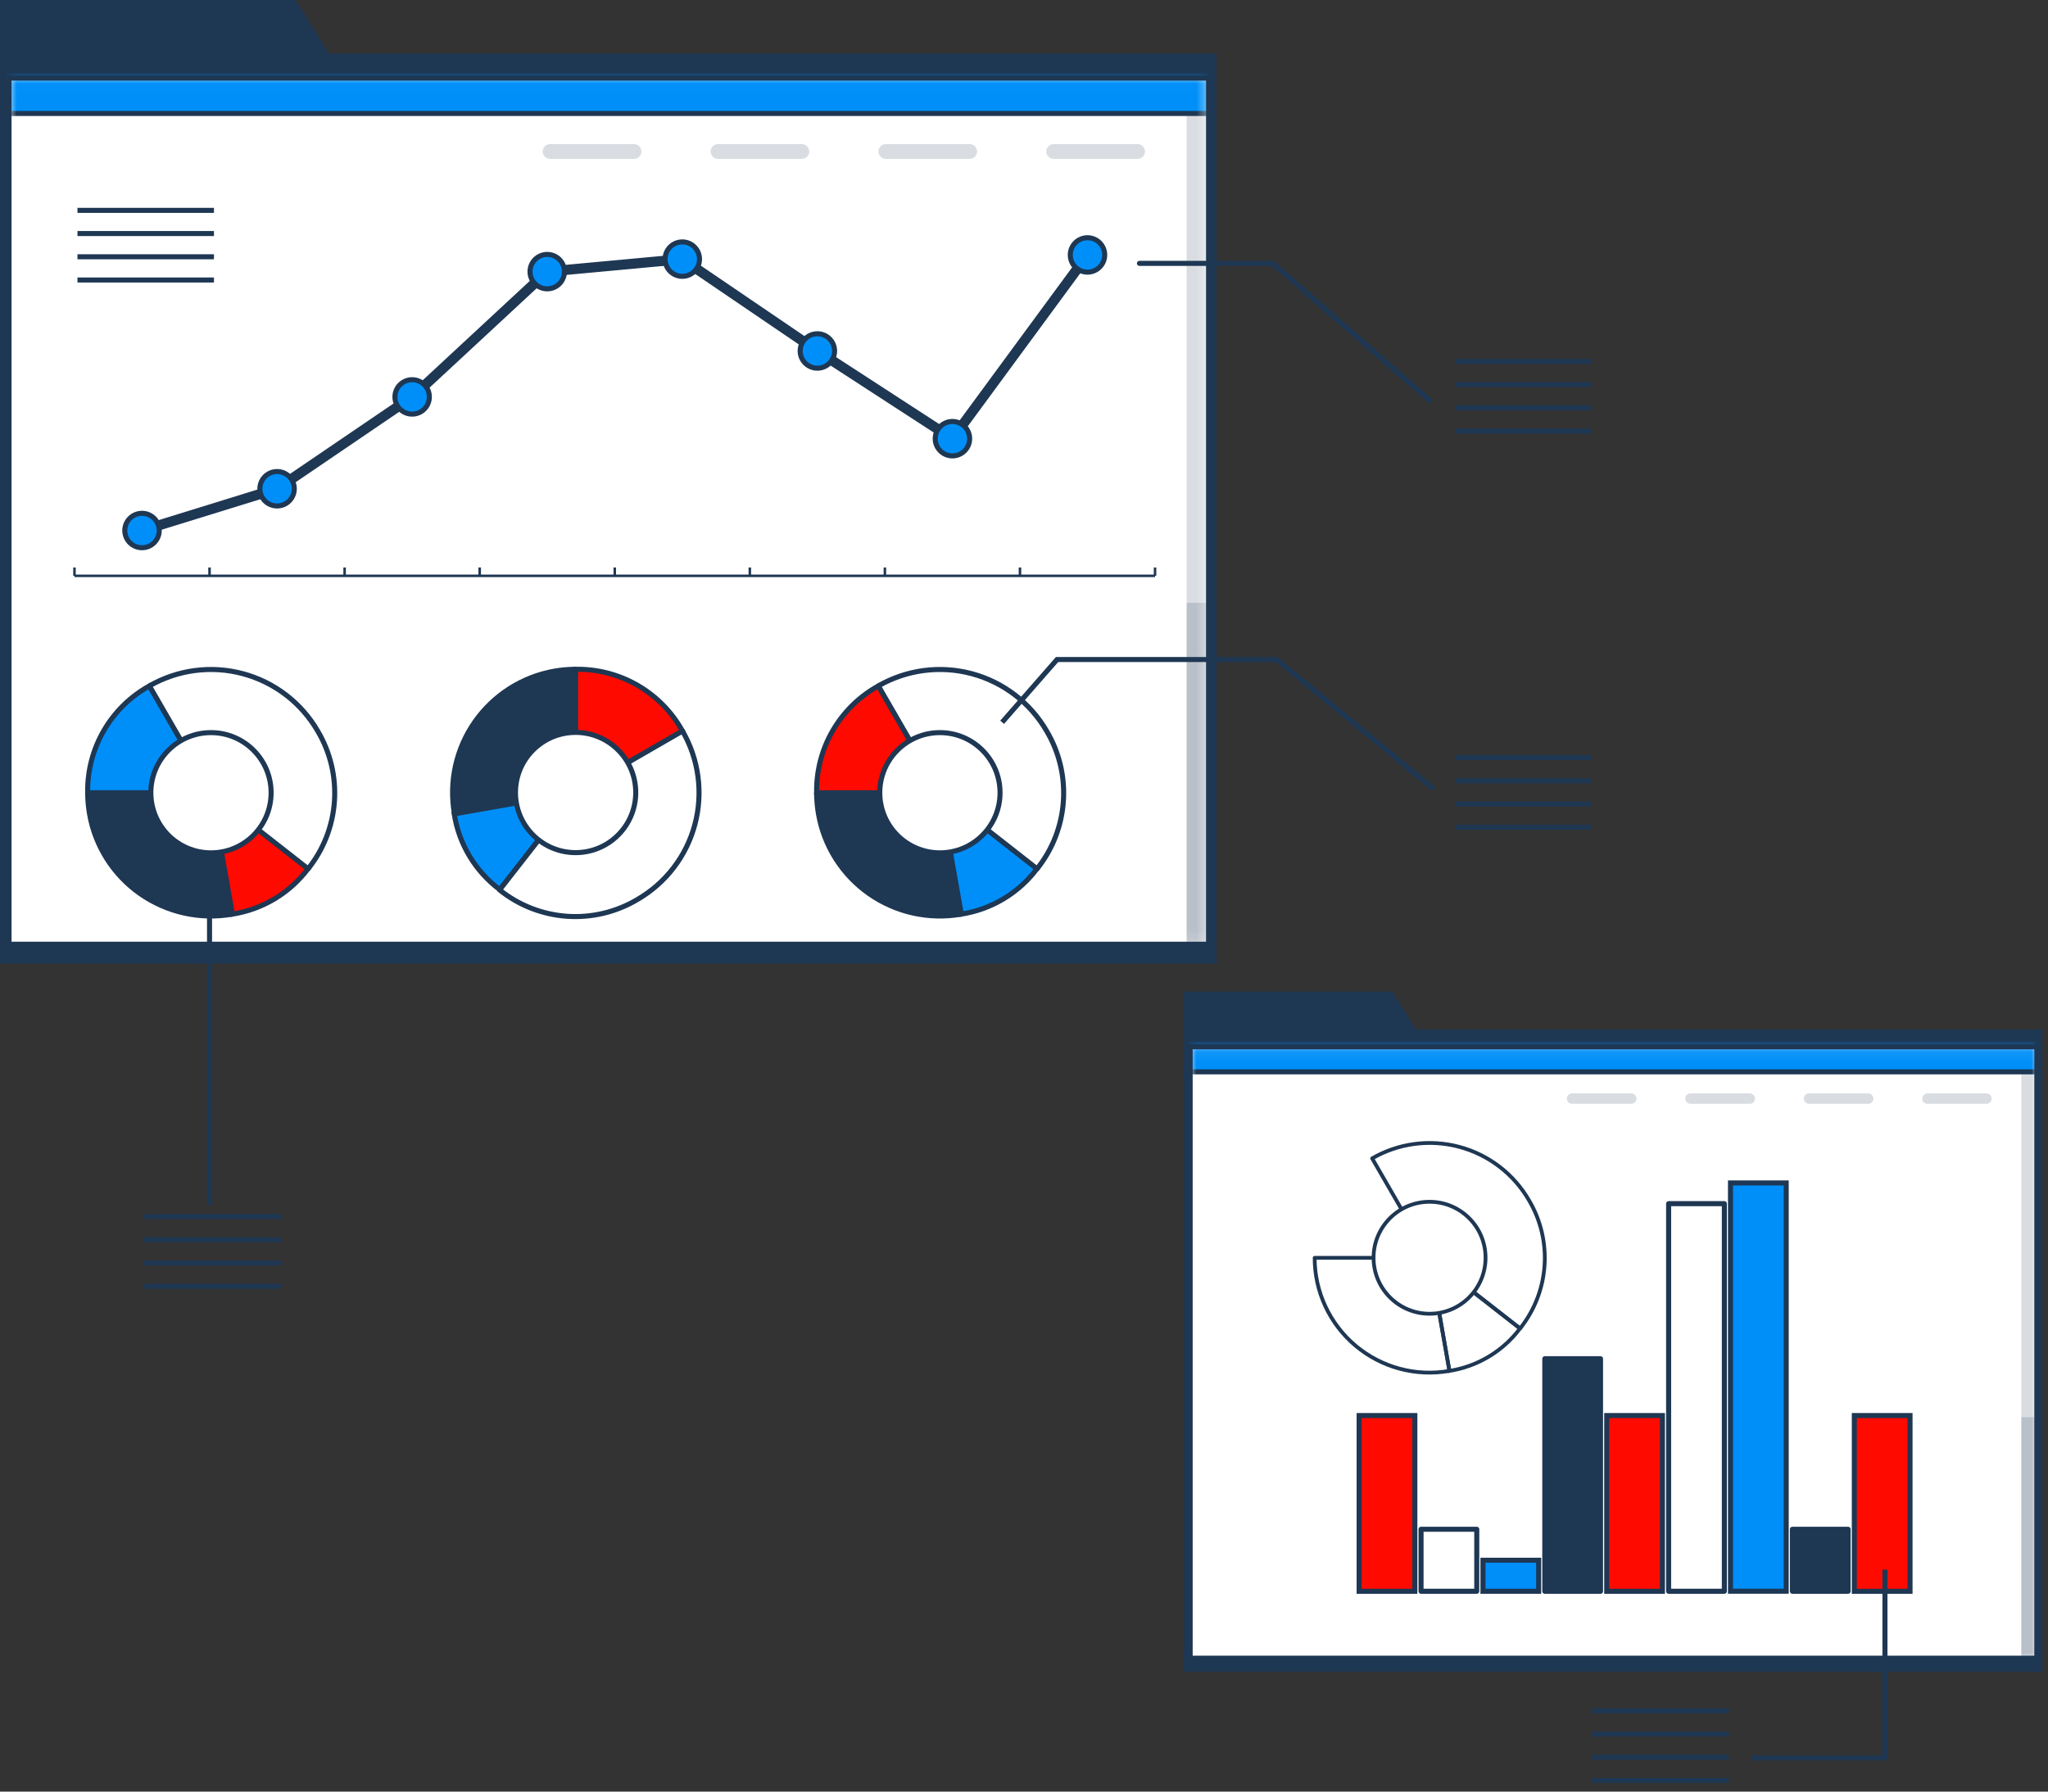 <svg width="184" height="161" viewBox="0 0 184 161" fill="none" xmlns="http://www.w3.org/2000/svg">
<rect x="0" y="0" width="184" height="161" fill="#333333" stroke="none"/>
<path d="M127.229 92.514L125.1 89.117H106.355V92.514V93.736V150.241H183.502V92.514H127.229Z" fill="#1E3753"/>
<path d="M182.997 94.071H106.928V149.009H182.997V94.071Z" fill="white"/>
<mask id="mask0_203_8772" style="mask-type:luminance" maskUnits="userSpaceOnUse" x="106" y="94" width="77" height="56">
<path d="M182.997 94.071H106.928V149.009H182.997V94.071Z" fill="white"/>
</mask>
<g mask="url(#mask0_203_8772)">
<path opacity="0.17" d="M183.368 93.602H181.6V149.427H183.368V93.602Z" fill="#1E3753"/>
<path opacity="0.17" d="M183.368 127.353H181.6V148.973H183.368V127.353Z" fill="#1E3753"/>
<path d="M183.094 93.329H106.623V96.319H183.094V93.329Z" fill="#008FF8" stroke="#1E3753" stroke-width="0.453" stroke-miterlimit="10"/>
</g>
<path d="M182.997 94.071H106.928V149.009H182.997V94.071Z" stroke="#1E3753" stroke-width="0.453" stroke-linecap="round" stroke-linejoin="round"/>
<g opacity="0.17">
<path d="M146.561 99.195H141.241C141.179 99.196 141.118 99.184 141.06 99.161C141.003 99.138 140.951 99.103 140.907 99.059C140.864 99.016 140.829 98.964 140.806 98.906C140.782 98.849 140.771 98.788 140.772 98.726C140.772 98.602 140.821 98.482 140.909 98.394C140.997 98.306 141.116 98.257 141.241 98.257H146.561C146.685 98.257 146.804 98.306 146.892 98.394C146.98 98.482 147.03 98.602 147.03 98.726C147.03 98.851 146.98 98.97 146.892 99.058C146.804 99.146 146.685 99.195 146.561 99.195Z" fill="#1E3753"/>
<path d="M157.206 99.195H151.88C151.756 99.195 151.636 99.146 151.549 99.058C151.461 98.97 151.411 98.851 151.411 98.726C151.411 98.602 151.461 98.482 151.549 98.394C151.636 98.306 151.756 98.257 151.88 98.257H157.206C157.267 98.257 157.328 98.269 157.385 98.293C157.442 98.316 157.494 98.351 157.537 98.394C157.581 98.438 157.615 98.49 157.639 98.547C157.662 98.604 157.675 98.665 157.675 98.726C157.675 98.788 157.662 98.849 157.639 98.906C157.615 98.963 157.581 99.014 157.537 99.058C157.494 99.102 157.442 99.136 157.385 99.16C157.328 99.183 157.267 99.195 157.206 99.195Z" fill="#1E3753"/>
<path d="M167.846 99.195H162.526C162.401 99.195 162.282 99.146 162.194 99.058C162.106 98.97 162.057 98.851 162.057 98.726C162.057 98.602 162.106 98.482 162.194 98.394C162.282 98.306 162.401 98.257 162.526 98.257H167.846C167.907 98.257 167.968 98.269 168.025 98.293C168.082 98.316 168.134 98.351 168.178 98.394C168.221 98.438 168.256 98.49 168.279 98.547C168.303 98.604 168.315 98.665 168.315 98.726C168.316 98.788 168.304 98.849 168.281 98.906C168.257 98.964 168.223 99.016 168.179 99.059C168.135 99.103 168.083 99.138 168.026 99.161C167.969 99.184 167.908 99.196 167.846 99.195Z" fill="#1E3753"/>
<path d="M178.471 99.195H173.172C173.11 99.196 173.048 99.184 172.99 99.161C172.933 99.138 172.881 99.103 172.836 99.06C172.792 99.016 172.757 98.964 172.733 98.907C172.71 98.85 172.697 98.788 172.697 98.726C172.699 98.601 172.749 98.482 172.838 98.394C172.927 98.306 173.047 98.257 173.172 98.257H178.471C178.533 98.257 178.594 98.269 178.651 98.293C178.707 98.316 178.759 98.351 178.803 98.394C178.846 98.438 178.881 98.49 178.904 98.547C178.928 98.604 178.94 98.665 178.94 98.726C178.94 98.788 178.928 98.849 178.904 98.906C178.881 98.963 178.846 99.014 178.803 99.058C178.759 99.102 178.707 99.136 178.651 99.16C178.594 99.183 178.533 99.195 178.471 99.195Z" fill="#1E3753"/>
</g>
<path d="M171.604 127.208H166.599V142.999H171.604V127.208Z" fill="#FF0A00" stroke="#1E3753" stroke-width="0.453" stroke-miterlimit="10"/>
<path d="M166.042 137.426H161.036V142.998H166.042V137.426Z" fill="#1E3753" stroke="#1E3753" stroke-width="0.453" stroke-linecap="round" stroke-linejoin="round"/>
<path d="M160.479 106.304H155.474V142.993H160.479V106.304Z" fill="#008FF8" stroke="#1E3753" stroke-width="0.453" stroke-miterlimit="10"/>
<path d="M154.922 108.165H149.916V142.998H154.922V108.165Z" fill="white" stroke="#1E3753" stroke-width="0.453" stroke-linecap="round" stroke-linejoin="round"/>
<path d="M149.359 127.208H144.354V142.999H149.359V127.208Z" fill="#FF0A00" stroke="#1E3753" stroke-width="0.453" stroke-miterlimit="10"/>
<path d="M143.797 122.1H138.791V142.999H143.797V122.1Z" fill="#1E3753" stroke="#1E3753" stroke-width="0.453" stroke-linecap="round" stroke-linejoin="round"/>
<path d="M138.24 140.209H133.234V142.998H138.24V140.209Z" fill="#008FF8" stroke="#1E3753" stroke-width="0.453" stroke-miterlimit="10"/>
<path d="M132.678 137.426H127.672V142.998H132.678V137.426Z" fill="white" stroke="#1E3753" stroke-width="0.453" stroke-linecap="round" stroke-linejoin="round"/>
<path d="M127.115 127.208H122.109V142.999H127.115V127.208Z" fill="#FF0A00" stroke="#1E3753" stroke-width="0.453" stroke-miterlimit="10"/>
<path d="M128.435 113.032L130.224 123.193C128.74 123.455 127.216 123.39 125.76 123.001C124.305 122.611 122.952 121.907 121.797 120.939C120.643 119.97 119.715 118.76 119.078 117.394C118.442 116.028 118.113 114.539 118.114 113.032H128.435Z" stroke="#1E3753" stroke-width="0.34" stroke-linecap="round" stroke-linejoin="round"/>
<path d="M128.435 113.032L136.564 119.383C135.026 121.429 132.752 122.796 130.223 123.193L128.435 113.032Z" stroke="#1E3753" stroke-width="0.34" stroke-miterlimit="10"/>
<path d="M128.435 113.032L123.28 104.098C124.453 103.419 125.749 102.978 127.092 102.801C128.435 102.623 129.801 102.712 131.11 103.063C132.419 103.413 133.646 104.018 134.721 104.843C135.796 105.668 136.697 106.697 137.374 107.871C138.424 109.645 138.91 111.696 138.766 113.752C138.622 115.808 137.857 117.772 136.57 119.383L128.435 113.032Z" stroke="#1E3753" stroke-width="0.34" stroke-linecap="round" stroke-linejoin="round"/>
<path d="M131.995 116.586C133.959 114.621 133.959 111.435 131.995 109.471C130.03 107.506 126.844 107.506 124.879 109.471C122.914 111.435 122.914 114.621 124.879 116.586C126.844 118.551 130.03 118.551 131.995 116.586Z" fill="white" stroke="#1E3753" stroke-width="0.34" stroke-linecap="round" stroke-linejoin="round"/>
<path d="M143.044 153.742H155.308" stroke="#1E3753" stroke-width="0.453" stroke-miterlimit="10"/>
<path d="M143.044 155.83H155.308" stroke="#1E3753" stroke-width="0.453" stroke-miterlimit="10"/>
<path d="M143.044 157.917H155.308" stroke="#1E3753" stroke-width="0.453" stroke-miterlimit="10"/>
<path d="M143.044 160H155.308" stroke="#1E3753" stroke-width="0.453" stroke-miterlimit="10"/>
<path d="M169.351 141.055V157.974H157.365" stroke="#1E3753" stroke-width="0.453" stroke-miterlimit="10"/>
<path d="M29.57 4.81L26.554 0H0V4.81V6.542V86.596H109.304V4.81H29.57Z" fill="#1E3753"/>
<path d="M108.583 7.016H0.81V84.854H108.583V7.016Z" fill="white"/>
<mask id="mask1_203_8772" style="mask-type:luminance" maskUnits="userSpaceOnUse" x="0" y="7" width="109" height="78">
<path d="M108.583 7.016H0.81V84.854H108.583V7.016Z" fill="white"/>
</mask>
<g mask="url(#mask1_203_8772)">
<path opacity="0.17" d="M109.114 6.346H106.613V85.442H109.114V6.346Z" fill="#1E3753"/>
<path opacity="0.17" d="M109.114 54.17H106.613V84.802H109.114V54.17Z" fill="#1E3753"/>
<path d="M108.726 5.965H0.381V10.197H108.726V5.965Z" fill="#008FF8" stroke="#1E3753" stroke-width="0.453" stroke-miterlimit="10"/>
</g>
<path d="M108.583 7.016H0.81V84.854H108.583V7.016Z" stroke="#1E3753" stroke-width="0.453" stroke-linecap="round" stroke-linejoin="round"/>
<g opacity="0.17">
<path d="M56.965 14.28H49.423C49.246 14.28 49.077 14.21 48.953 14.085C48.828 13.96 48.758 13.791 48.758 13.615C48.758 13.527 48.775 13.441 48.808 13.36C48.842 13.28 48.891 13.206 48.953 13.145C49.014 13.083 49.088 13.034 49.168 13C49.249 12.967 49.336 12.95 49.423 12.95H56.965C57.052 12.95 57.139 12.967 57.219 13C57.3 13.034 57.373 13.083 57.435 13.145C57.497 13.206 57.546 13.28 57.579 13.36C57.613 13.441 57.63 13.527 57.63 13.615C57.63 13.791 57.56 13.96 57.435 14.085C57.31 14.21 57.141 14.28 56.965 14.28Z" fill="#1E3753"/>
<path d="M72.044 14.28H64.507C64.33 14.28 64.161 14.21 64.037 14.085C63.912 13.96 63.842 13.791 63.842 13.615C63.842 13.527 63.859 13.441 63.892 13.36C63.926 13.28 63.975 13.206 64.037 13.145C64.098 13.083 64.172 13.034 64.252 13C64.333 12.967 64.419 12.95 64.507 12.95H72.044C72.131 12.95 72.217 12.967 72.298 13C72.379 13.034 72.452 13.083 72.514 13.145C72.576 13.206 72.625 13.28 72.658 13.36C72.691 13.441 72.709 13.527 72.709 13.615C72.709 13.791 72.639 13.96 72.514 14.085C72.389 14.21 72.22 14.28 72.044 14.28Z" fill="#1E3753"/>
<path d="M87.123 14.28H79.586C79.409 14.28 79.24 14.21 79.116 14.085C78.991 13.96 78.921 13.791 78.921 13.615C78.921 13.527 78.938 13.441 78.972 13.36C79.005 13.28 79.054 13.206 79.116 13.145C79.177 13.083 79.251 13.034 79.331 13C79.412 12.967 79.499 12.95 79.586 12.95H87.123C87.21 12.95 87.296 12.967 87.377 13C87.458 13.034 87.531 13.083 87.593 13.145C87.655 13.206 87.704 13.28 87.737 13.36C87.77 13.441 87.788 13.527 87.788 13.615C87.788 13.791 87.718 13.96 87.593 14.085C87.468 14.21 87.299 14.28 87.123 14.28Z" fill="#1E3753"/>
<path d="M102.206 14.28H94.664C94.488 14.28 94.319 14.21 94.194 14.085C94.069 13.96 93.999 13.791 93.999 13.615C93.999 13.527 94.016 13.441 94.05 13.36C94.083 13.28 94.132 13.206 94.194 13.145C94.255 13.083 94.329 13.034 94.409 13C94.49 12.967 94.577 12.95 94.664 12.95H102.206C102.293 12.95 102.38 12.967 102.46 13C102.541 13.034 102.614 13.083 102.676 13.145C102.738 13.206 102.787 13.28 102.82 13.36C102.854 13.441 102.871 13.527 102.871 13.615C102.871 13.791 102.801 13.96 102.676 14.085C102.552 14.21 102.382 14.28 102.206 14.28Z" fill="#1E3753"/>
</g>
<path d="M6.691 51.747H103.773" stroke="#1E3753" stroke-width="0.226" stroke-miterlimit="10"/>
<path d="M6.691 51.747V50.995" stroke="#1E3753" stroke-width="0.226" stroke-miterlimit="10"/>
<path d="M18.826 51.747V50.995" stroke="#1E3753" stroke-width="0.226" stroke-miterlimit="10"/>
<path d="M30.962 51.747V50.995" stroke="#1E3753" stroke-width="0.226" stroke-miterlimit="10"/>
<path d="M43.097 51.747V50.995" stroke="#1E3753" stroke-width="0.226" stroke-miterlimit="10"/>
<path d="M55.232 51.747V50.995" stroke="#1E3753" stroke-width="0.226" stroke-miterlimit="10"/>
<path d="M67.367 51.747V50.995" stroke="#1E3753" stroke-width="0.226" stroke-miterlimit="10"/>
<path d="M79.502 51.747V50.995" stroke="#1E3753" stroke-width="0.226" stroke-miterlimit="10"/>
<path d="M91.638 51.747V50.995" stroke="#1E3753" stroke-width="0.226" stroke-miterlimit="10"/>
<path d="M103.773 51.747V50.995" stroke="#1E3753" stroke-width="0.226" stroke-miterlimit="10"/>
<path d="M24.894 43.922L12.759 47.675" stroke="#1E3753" stroke-width="0.906" stroke-miterlimit="10" stroke-linecap="round"/>
<path d="M37.03 35.669L24.895 43.922" stroke="#1E3753" stroke-width="0.906" stroke-miterlimit="10" stroke-linecap="round"/>
<path d="M49.164 24.409L37.029 35.668" stroke="#1E3753" stroke-width="0.906" stroke-miterlimit="10" stroke-linecap="round"/>
<path d="M61.299 23.286L49.164 24.41" stroke="#1E3753" stroke-width="0.906" stroke-miterlimit="10" stroke-linecap="round"/>
<path d="M73.435 31.539L61.3 23.286" stroke="#1E3753" stroke-width="0.906" stroke-miterlimit="10" stroke-linecap="round"/>
<path d="M85.57 39.421L73.435 31.539" stroke="#1E3753" stroke-width="0.906" stroke-miterlimit="10" stroke-linecap="round"/>
<path d="M97.706 22.909L85.57 39.421" stroke="#1E3753" stroke-width="0.906" stroke-miterlimit="10" stroke-linecap="round"/>
<path d="M12.758 46.128C13.169 46.128 13.562 46.291 13.852 46.581C14.142 46.871 14.305 47.264 14.305 47.675C14.305 48.085 14.142 48.478 13.852 48.768C13.562 49.058 13.169 49.221 12.758 49.221C12.348 49.221 11.955 49.058 11.665 48.768C11.375 48.478 11.212 48.085 11.212 47.675C11.212 47.264 11.375 46.871 11.665 46.581C11.955 46.291 12.348 46.128 12.758 46.128Z" fill="#008FF8" stroke="#1E3753" stroke-width="0.453" stroke-miterlimit="10"/>
<path d="M24.894 42.375C25.304 42.375 25.698 42.538 25.988 42.828C26.278 43.118 26.441 43.512 26.441 43.922C26.441 44.332 26.278 44.725 25.988 45.015C25.698 45.305 25.304 45.468 24.894 45.468C24.484 45.468 24.091 45.305 23.801 45.015C23.511 44.725 23.348 44.332 23.348 43.922C23.348 43.512 23.511 43.118 23.801 42.828C24.091 42.538 24.484 42.375 24.894 42.375Z" fill="#008FF8" stroke="#1E3753" stroke-width="0.453" stroke-miterlimit="10"/>
<path d="M37.029 34.122C37.439 34.122 37.833 34.285 38.123 34.575C38.413 34.865 38.575 35.258 38.575 35.668C38.575 36.078 38.413 36.472 38.123 36.762C37.833 37.052 37.439 37.215 37.029 37.215C36.619 37.215 36.225 37.052 35.935 36.762C35.645 36.472 35.482 36.078 35.482 35.668C35.482 35.258 35.645 34.865 35.935 34.575C36.225 34.285 36.619 34.122 37.029 34.122Z" fill="#008FF8" stroke="#1E3753" stroke-width="0.453" stroke-miterlimit="10"/>
<path d="M49.165 22.863C49.575 22.863 49.968 23.026 50.258 23.316C50.548 23.606 50.711 23.999 50.711 24.41C50.711 24.82 50.548 25.213 50.258 25.503C49.968 25.793 49.575 25.956 49.165 25.956C48.755 25.956 48.361 25.793 48.071 25.503C47.781 25.213 47.618 24.82 47.618 24.41C47.618 23.999 47.781 23.606 48.071 23.316C48.361 23.026 48.755 22.863 49.165 22.863Z" fill="#008FF8" stroke="#1E3753" stroke-width="0.453" stroke-miterlimit="10"/>
<path d="M61.3 21.739C61.71 21.739 62.103 21.902 62.393 22.192C62.683 22.482 62.846 22.876 62.846 23.286C62.846 23.696 62.683 24.089 62.393 24.379C62.103 24.669 61.71 24.832 61.3 24.832C60.889 24.832 60.496 24.669 60.206 24.379C59.916 24.089 59.753 23.696 59.753 23.286C59.753 22.876 59.916 22.482 60.206 22.192C60.496 21.902 60.889 21.739 61.3 21.739Z" fill="#008FF8" stroke="#1E3753" stroke-width="0.453" stroke-miterlimit="10"/>
<path d="M73.435 29.993C73.845 29.993 74.239 30.156 74.529 30.446C74.819 30.736 74.982 31.129 74.982 31.539C74.982 31.949 74.819 32.343 74.529 32.633C74.239 32.923 73.845 33.086 73.435 33.086C73.025 33.086 72.632 32.923 72.342 32.633C72.052 32.343 71.889 31.949 71.889 31.539C71.889 31.129 72.052 30.736 72.342 30.446C72.632 30.156 73.025 29.993 73.435 29.993Z" fill="#008FF8" stroke="#1E3753" stroke-width="0.453" stroke-miterlimit="10"/>
<path d="M87.117 39.421C87.117 38.567 86.424 37.875 85.57 37.875C84.716 37.875 84.023 38.567 84.023 39.421C84.023 40.275 84.716 40.968 85.57 40.968C86.424 40.968 87.117 40.275 87.117 39.421Z" fill="#008FF8" stroke="#1E3753" stroke-width="0.453" stroke-miterlimit="10"/>
<path d="M97.705 21.363C98.115 21.363 98.508 21.526 98.798 21.816C99.088 22.106 99.251 22.499 99.251 22.909C99.251 23.32 99.088 23.713 98.798 24.003C98.508 24.293 98.115 24.456 97.705 24.456C97.295 24.456 96.901 24.293 96.611 24.003C96.321 23.713 96.158 23.32 96.158 22.909C96.158 22.499 96.321 22.106 96.611 21.816C96.901 21.526 97.295 21.363 97.705 21.363Z" fill="#008FF8" stroke="#1E3753" stroke-width="0.453" stroke-miterlimit="10"/>
<path d="M51.717 71.218L40.829 73.141C40.32 70.248 40.98 67.271 42.665 64.865C44.35 62.459 46.922 60.82 49.815 60.31C50.45 60.201 51.093 60.146 51.737 60.145L51.717 71.218Z" fill="#1E3753" stroke="#1E3753" stroke-width="0.453" stroke-linecap="round" stroke-linejoin="round"/>
<path d="M51.716 71.218L44.901 79.946C42.701 78.299 41.232 75.857 40.808 73.141L51.716 71.218Z" fill="#008FF8" stroke="#1E3753" stroke-width="0.453" stroke-miterlimit="10"/>
<path d="M51.716 71.218L61.31 65.682C62.041 66.942 62.516 68.335 62.708 69.78C62.9 71.224 62.805 72.693 62.429 74.1C62.053 75.508 61.402 76.828 60.515 77.984C59.627 79.14 58.521 80.11 57.258 80.838C55.353 81.971 53.148 82.495 50.937 82.34C48.725 82.185 46.614 81.359 44.886 79.972L51.716 71.218Z" fill="white" stroke="#1E3753" stroke-width="0.453" stroke-linecap="round" stroke-linejoin="round"/>
<path d="M51.716 71.218V60.145C53.667 60.112 55.59 60.609 57.279 61.584C58.969 62.56 60.362 63.976 61.309 65.681L51.716 71.218Z" fill="#FF0A00" stroke="#1E3753" stroke-width="0.453" stroke-miterlimit="10"/>
<path d="M55.535 75.039C57.645 72.93 57.645 69.509 55.535 67.399C53.425 65.289 50.004 65.289 47.894 67.399C45.785 69.509 45.785 72.93 47.894 75.039C50.004 77.149 53.425 77.149 55.535 75.039Z" fill="white" stroke="#1E3753" stroke-width="0.453" stroke-linecap="round" stroke-linejoin="round"/>
<path d="M18.955 71.239L20.878 82.147C19.446 82.4 17.977 82.368 16.557 82.054C15.137 81.739 13.793 81.147 12.601 80.313C11.409 79.479 10.394 78.418 9.613 77.191C8.831 75.963 8.299 74.595 8.047 73.162C7.936 72.527 7.879 71.884 7.877 71.239H18.955Z" fill="#1E3753" stroke="#1E3753" stroke-width="0.453" stroke-linecap="round" stroke-linejoin="round"/>
<path d="M18.956 71.239L27.684 78.059C26.034 80.256 23.593 81.723 20.879 82.147L18.956 71.239Z" fill="#FF0A00" stroke="#1E3753" stroke-width="0.453" stroke-miterlimit="10"/>
<path d="M18.955 71.239L13.413 61.645C15.958 60.177 18.983 59.78 21.821 60.541C24.659 61.301 27.079 63.158 28.549 65.702C29.678 67.608 30.201 69.813 30.046 72.024C29.891 74.234 29.067 76.345 27.683 78.075L18.955 71.239Z" fill="white" stroke="#1E3753" stroke-width="0.453" stroke-linecap="round" stroke-linejoin="round"/>
<path d="M18.955 71.239H7.877C7.843 69.288 8.341 67.365 9.316 65.675C10.291 63.985 11.707 62.592 13.413 61.645L18.955 71.239Z" fill="#008FF8" stroke="#1E3753" stroke-width="0.453" stroke-miterlimit="10"/>
<path d="M18.955 76.641C21.939 76.641 24.358 74.222 24.358 71.239C24.358 68.255 21.939 65.836 18.955 65.836C15.972 65.836 13.553 68.255 13.553 71.239C13.553 74.222 15.972 76.641 18.955 76.641Z" fill="white" stroke="#1E3753" stroke-width="0.453" stroke-linecap="round" stroke-linejoin="round"/>
<path d="M84.447 71.239L86.369 82.147C84.937 82.4 83.469 82.368 82.048 82.054C80.628 81.739 79.284 81.147 78.092 80.313C76.901 79.479 75.885 78.418 75.104 77.191C74.322 75.963 73.79 74.595 73.538 73.162C73.427 72.527 73.371 71.884 73.368 71.239H84.447Z" fill="#1E3753" stroke="#1E3753" stroke-width="0.453" stroke-linecap="round" stroke-linejoin="round"/>
<path d="M84.446 71.239L93.174 78.059C91.525 80.256 89.083 81.723 86.369 82.147L84.446 71.239Z" fill="#008FF8" stroke="#1E3753" stroke-width="0.453" stroke-miterlimit="10"/>
<path d="M84.446 71.239L78.904 61.645C81.45 60.177 84.474 59.78 87.312 60.541C90.15 61.301 92.57 63.158 94.04 65.702C95.17 67.608 95.692 69.813 95.537 72.024C95.383 74.234 94.558 76.345 93.174 78.075L84.446 71.239Z" fill="white" stroke="#1E3753" stroke-width="0.453" stroke-linecap="round" stroke-linejoin="round"/>
<path d="M84.446 71.239H73.368C73.335 69.288 73.832 67.365 74.807 65.675C75.783 63.985 77.199 62.592 78.904 61.645L84.446 71.239Z" fill="#FF0A00" stroke="#1E3753" stroke-width="0.453" stroke-miterlimit="10"/>
<path d="M84.446 76.641C87.429 76.641 89.848 74.222 89.848 71.239C89.848 68.255 87.429 65.836 84.446 65.836C81.462 65.836 79.043 68.255 79.043 71.239C79.043 74.222 81.462 76.641 84.446 76.641Z" fill="white" stroke="#1E3753" stroke-width="0.453" stroke-linecap="round" stroke-linejoin="round"/>
<path d="M6.959 18.904H19.223" stroke="#1E3753" stroke-width="0.453" stroke-miterlimit="10"/>
<path d="M6.959 20.987H19.223" stroke="#1E3753" stroke-width="0.453" stroke-miterlimit="10"/>
<path d="M6.959 23.075H19.223" stroke="#1E3753" stroke-width="0.453" stroke-miterlimit="10"/>
<path d="M6.959 25.162H19.223" stroke="#1E3753" stroke-width="0.453" stroke-miterlimit="10"/>
<path d="M102.371 23.667H114.357L128.461 36.004" stroke="#1E3753" stroke-width="0.453" stroke-linecap="round" stroke-linejoin="round"/>
<path d="M130.709 32.477H142.973" stroke="#1E3753" stroke-width="0.453" stroke-miterlimit="10"/>
<path d="M130.709 34.565H142.973" stroke="#1E3753" stroke-width="0.453" stroke-miterlimit="10"/>
<path d="M130.709 36.653H142.973" stroke="#1E3753" stroke-width="0.453" stroke-miterlimit="10"/>
<path d="M130.709 38.736H142.973" stroke="#1E3753" stroke-width="0.453" stroke-miterlimit="10"/>
<path d="M130.709 68.079H142.973" stroke="#1E3753" stroke-width="0.453" stroke-miterlimit="10"/>
<path d="M130.709 70.166H142.973" stroke="#1E3753" stroke-width="0.453" stroke-miterlimit="10"/>
<path d="M130.709 72.255H142.973" stroke="#1E3753" stroke-width="0.453" stroke-miterlimit="10"/>
<path d="M130.709 74.342H142.973" stroke="#1E3753" stroke-width="0.453" stroke-miterlimit="10"/>
<path d="M12.97 109.325H25.234" stroke="#1E3753" stroke-width="0.453" stroke-miterlimit="10"/>
<path d="M12.97 111.413H25.234" stroke="#1E3753" stroke-width="0.453" stroke-miterlimit="10"/>
<path d="M12.97 113.5H25.234" stroke="#1E3753" stroke-width="0.453" stroke-miterlimit="10"/>
<path d="M12.97 115.583H25.234" stroke="#1E3753" stroke-width="0.453" stroke-miterlimit="10"/>
<path d="M90.034 64.908L94.968 59.269H114.712L128.811 70.904" stroke="#1E3753" stroke-width="0.453" stroke-miterlimit="10"/>
<path d="M18.826 81.832V108.268" stroke="#1E3753" stroke-width="0.453" stroke-miterlimit="10"/>
</svg>
